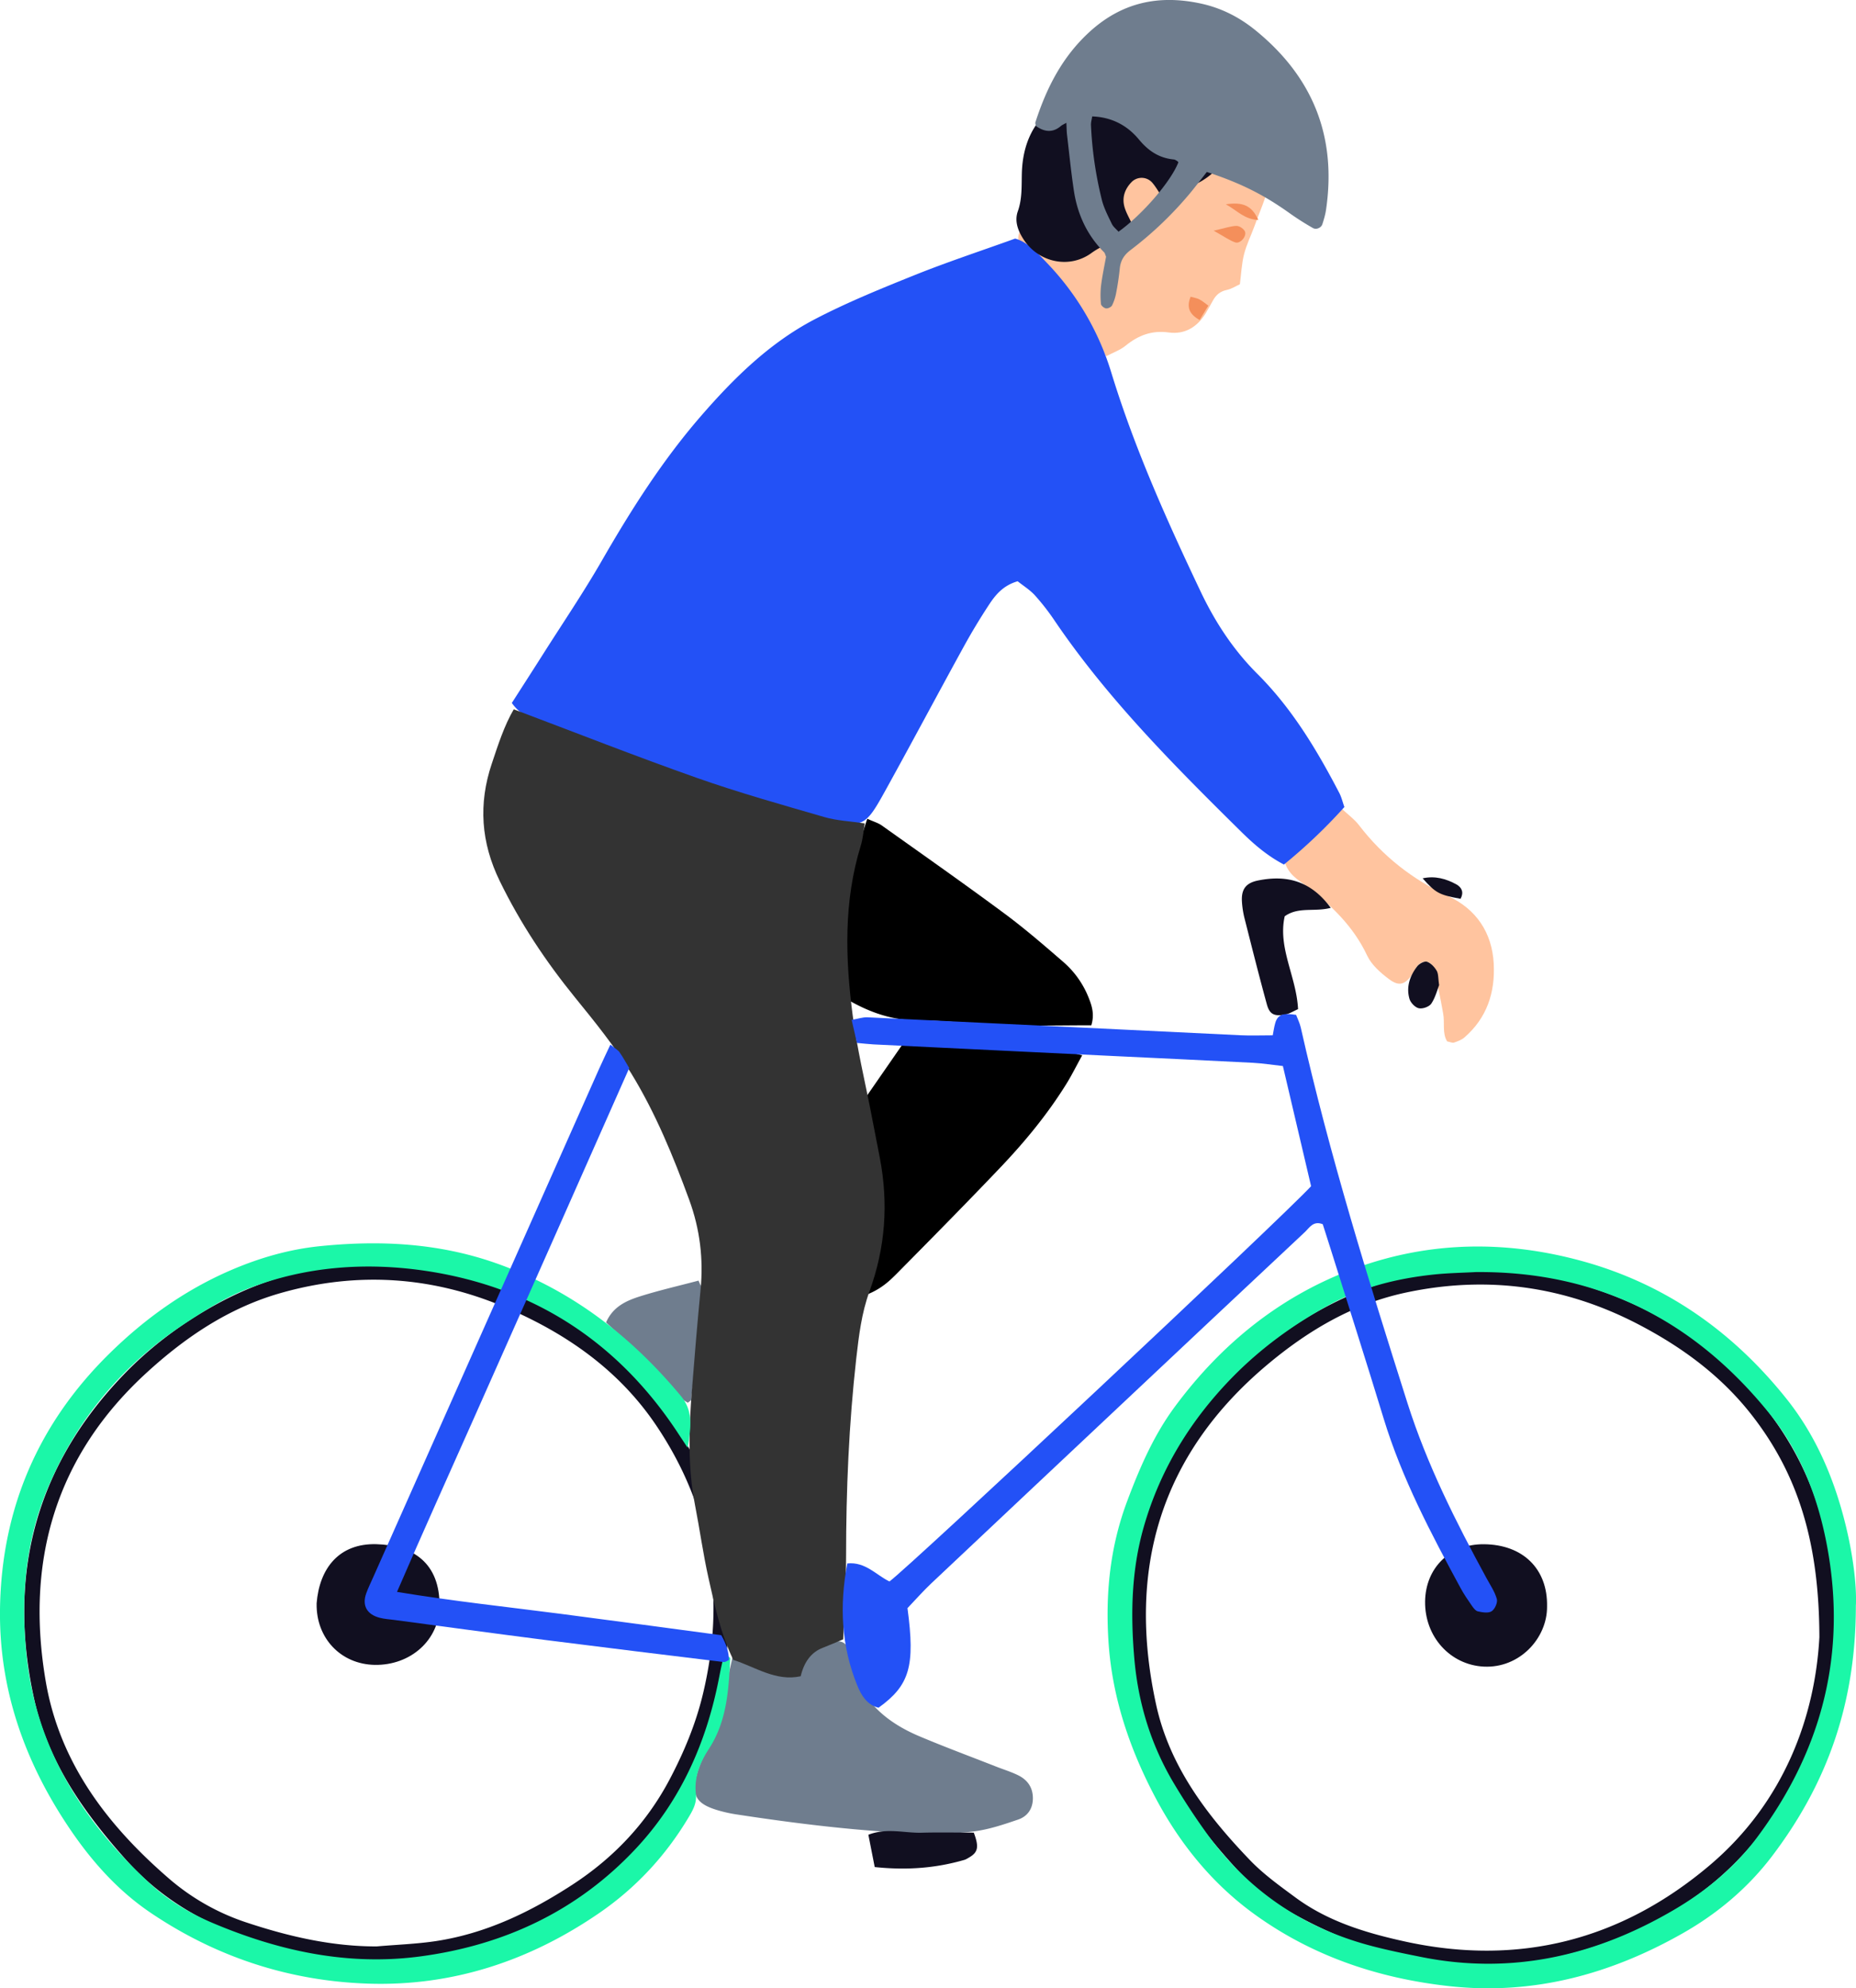 <svg width="155" height="166" viewBox="0 0 155 166" fill="none" xmlns="http://www.w3.org/2000/svg"><g clip-path="url(#clip0_8_3646)"><path d="M103.546 23.732c-.353.162-.707.396-1.093.475-.537.112-.883.4-1.139.85-.202.359-.393.722-.606 1.075-.707 1.158-1.75 1.81-3.098 1.626-1.428-.198-2.557.244-3.625 1.115-.425.349-.98.54-1.608.87-2.056-3.665-4.13-7.209-7.336-9.738-.058-.716.408-.996.703-1.367 1.04-1.313 1.674-2.824 2.186-4.396.591-1.81 1.356-3.54 2.571-5.029 2.54-3.112 5.753-4.27 9.691-3.27 4.256 1.08 6.813 5.23 5.778 9.49-.289 1.19-.801 2.331-1.223 3.49-.281.773-.656 1.521-.855 2.313-.198.787-.231 1.615-.346 2.496zm3.718 48.163c1.598-1.457 2.886-3.155 4.761-4.403.541.51 1.082.895 1.468 1.399 1.991 2.597 4.468 4.533 7.447 5.921 2.334 1.087 3.664 3.03 3.805 5.634.13 2.407-.566 4.543-2.452 6.173-.235.205-.563.32-.866.424-.13.044-.31-.046-.573-.1-.422-.687-.188-1.533-.329-2.31-.23-1.28-.472-2.568-.829-3.817-.188-.658-.934-.687-1.356-.13-.097.13-.148.292-.238.429-.707 1.094-1.212 1.302-2.124.615-.704-.529-1.443-1.184-1.804-1.953-1.161-2.472-3.047-4.249-5.157-5.864-.642-.493-1.41-.882-1.753-2.015v-.003z" fill="#FFC49F"/><path d="M42.74 58.696c.899-1.403 1.786-2.777 2.662-4.159 1.634-2.572 3.347-5.101 4.865-7.738 2.431-4.223 5.031-8.32 8.23-12.016 2.77-3.198 5.774-6.162 9.554-8.133 2.698-1.407 5.536-2.558 8.364-3.695 2.672-1.072 5.416-1.975 8.363-3.036 1.017.27 1.86 1.198 2.701 2.08a22.797 22.797 0 015.327 9.1c1.937 6.329 4.63 12.322 7.458 18.28 1.219 2.564 2.738 4.881 4.743 6.881 2.899 2.893 4.97 6.35 6.841 9.94.184.352.274.752.426 1.176a44.52 44.52 0 01-5.049 4.803c-1.407-.738-2.525-1.709-3.574-2.745-5.58-5.508-11.115-11.055-15.548-17.573a19.214 19.214 0 00-1.666-2.148c-.426-.468-.985-.813-1.45-1.184-1.18.338-1.825 1.098-2.366 1.918a51.984 51.984 0 00-2.167 3.597c-2.182 3.972-4.31 7.972-6.503 11.937-1.716 3.104-1.872 3.172-5.265 2.367-4.743-1.123-9.377-2.608-13.925-4.36a1006.573 1006.573 0 01-9.46-3.677c-.83-.327-1.763-.5-2.557-1.623l-.003.008z" fill="#2351F6"/><path d="M61.159 138.332c1.987.892 3.592 1.792 5.457 1.471.566-1.831.804-2.068 2.567-2.622 1.064-.335 1.594-.137 1.782.989.577 3.464 2.766 5.504 5.825 6.792 2.124.896 4.288 1.698 6.433 2.54.614.241 1.248.432 1.836.727.797.402 1.23 1.072 1.198 1.993-.03.834-.48 1.435-1.23 1.69-1.162.396-2.348.799-3.556.968a25.746 25.746 0 01-4.44.209c-5.197-.187-10.35-.817-15.486-1.601a11.6 11.6 0 01-1.684-.378c-1.703-.525-2.125-1.216-1.67-2.939.205-.784.566-1.547.963-2.259.815-1.461 1.356-2.975 1.46-4.662.055-.885.329-1.756.56-2.911l-.015-.007zm-3.707-21.218c-.931-.496-1.476-1.424-2.19-2.176-.735-.773-1.471-1.55-2.236-2.295-.76-.738-1.554-1.439-2.412-2.231.58-1.338 1.713-1.827 2.863-2.19 1.558-.49 3.16-.857 4.862-1.306.137.367.353.655.328.921a740.99 740.99 0 01-.949 9.033c-.007.061-.115.108-.267.241v.003z" fill="#6F7D8E"/><path d="M153.24 134.987c.058 9.151-4.703 20.85-16.456 26.135-9.857 4.432-19.389 3.867-28.744-1.328a19.004 19.004 0 01-4.837-3.827c-3.768-4.137-6.964-8.652-8.096-14.235-2.056-10.145.328-19.117 7.624-26.621a31.892 31.892 0 018.544-6.281c5.586-2.817 11.487-3.598 17.592-2.367 7.358 1.485 13.622 4.932 18.379 10.842 4.151 5.159 5.954 11.123 5.994 17.678v.004zm-1.298 1.705c-.018-7.861-1.749-13.573-5.673-18.585-2.55-3.255-5.789-5.63-9.402-7.518-6.153-3.216-12.648-4.126-19.465-2.673-4.396.939-8.136 3.148-11.53 5.99-9.005 7.54-11.778 17.17-9.319 28.419 1.129 5.159 4.252 9.242 7.83 12.969 1.132 1.18 2.492 2.155 3.815 3.13 2.716 2 5.879 2.953 9.125 3.666 9.543 2.093 18.083-.123 25.458-6.361 6.304-5.335 8.807-12.533 9.161-19.037zm-91.093-2.162c-.007 1.852-.108 4.151-.678 6.41-.83 3.296-1.97 6.468-3.769 9.364-2.77 4.458-6.596 7.735-11.288 10.098-8.075 4.069-16.338 4.325-24.74 1.31-3.766-1.353-7.156-3.414-9.854-6.443-3.495-3.921-6.506-8.166-7.66-13.379-2.283-10.31.065-19.43 7.458-27.114 2.243-2.331 4.819-4.266 7.657-5.831 5.803-3.198 12.002-4.127 18.469-2.867 6.57 1.277 12.309 4.237 16.928 9.144 4.527 4.806 6.997 10.519 7.343 17.124.03.576.072 1.151.141 2.184h-.007zM31.485 162.5c1.644-.144 3.3-.198 4.926-.443 4.162-.633 7.873-2.421 11.36-4.687 3.452-2.241 6.215-5.148 8.148-8.803 1.197-2.267 2.182-4.63 2.78-7.119 1.926-8.023.75-15.531-3.887-22.427-3.098-4.608-7.466-7.659-12.475-9.814-6.124-2.637-12.436-3.093-18.891-1.255-4.324 1.23-7.942 3.673-11.188 6.641-7.656 6.997-10.155 15.789-8.432 25.815C5 147.225 9.013 152.434 14.12 156.845a18.992 18.992 0 006.427 3.647c3.545 1.177 7.152 2.018 10.931 2.011l.008-.003z" fill="#110F20"/><path d="M91.136 85.6c-2.535 0-4.912.059-7.285-.013-2.384-.076-4.764-.389-7.148-.393-2.146-.003-4.029-.633-5.99-1.777-.613-5.054.01-10.008 1.716-15.059.523.238.902.342 1.205.554 3.419 2.432 6.856 4.843 10.228 7.34 1.717 1.27 3.336 2.672 4.952 4.072a7.677 7.677 0 012.113 3c.281.701.483 1.395.21 2.284v-.007zm-.754 2.497c-.548.997-.908 1.727-1.338 2.414-1.572 2.53-3.462 4.817-5.51 6.969-2.839 2.982-5.735 5.914-8.63 8.842-.625.63-1.288 1.256-2.417 1.723.245-.921.404-1.615.613-2.299.58-1.91.783-3.827.574-5.842-.231-2.212-.484-4.41-1-6.58-.15-.633-.187-1.29-.263-1.86l2.936-4.237c4.422-.158 8.933.493 13.463.536.39.003.779.162 1.576.338l-.004-.004z" fill="#000"/><path d="M101.361 14.36c-1.266 1.192-2.915 1.562-4.335 2.052-.267-.393-.495-.81-.797-1.159a1.176 1.176 0 00-1.75-.029c-.551.58-.786 1.274-.573 2.047.13.468.39.9.58 1.32-.136.86-.674 1.382-1.417 1.601a6.224 6.224 0 00-1.954.957c-1.85 1.32-4.393.749-5.634-1.162-.465-.716-.772-1.521-.48-2.345.372-1.047.307-2.098.336-3.17.065-2.442.977-4.471 2.997-5.806.202-.029.984-1.557 1.024-1.525 3.058 2.626 6.434 4.194 10.073 5.738.671.284 1.133 1.137 1.93 1.486v-.004zm9.777 61.434c-1.382.364-2.698-.118-3.848.705-.592 2.641.984 5.048 1.114 7.753-.389.169-.732.396-1.104.457-.901.154-1.273-.033-1.5-.853-.653-2.374-1.251-4.763-1.857-7.151a7.64 7.64 0 01-.227-1.457c-.055-1.026.349-1.537 1.348-1.738 2.359-.475 4.393 0 6.074 2.288v-.004zM73.05 155.877l-.53-2.698c1.54-.597 3-.133 4.435-.169 1.461-.04 2.925-.008 4.368-.008.447 1.18.36 1.634-.368 2.062-.14.083-.281.176-.436.219-2.377.687-4.79.874-7.466.594h-.003zm47.14-73.64c-.159.396-.314 1.037-.656 1.551-.177.263-.722.457-1.039.389-.314-.065-.692-.461-.786-.785-.289-.996.036-1.928.653-2.723.169-.22.602-.446.811-.374.325.111.624.439.808.748.151.26.119.626.205 1.194h.004z" fill="#110F20"/><path d="M89.531 7.555c.404-.62.84-1.281 1.28-1.957.866.198 1.591.392 1.724 1.262.098.63-.533 1.634-1.11 1.77-.826.198-1.382-.277-1.897-1.075h.003zm29.278 65.775c1.031-.227 1.947.032 2.809.5.473.26.646.684.357 1.209-1.796-.331-2.073-.479-3.166-1.709zm10.39 60.793c.022 2.648-2.297 5.17-5.283 5.019-2.792-.141-4.945-2.486-4.902-5.451.044-2.806 2.071-4.781 4.894-4.766 3.275.018 5.356 2.061 5.291 5.198zm-102.759-.244c.23-2.95 1.882-5.044 4.994-4.958 3.055.087 5.313 1.569 5.273 5.184-.033 2.831-2.43 4.943-5.41 4.893-2.835-.051-4.908-2.234-4.854-5.119h-.004z" fill="#110F20"/><path d="M42.892 59.214c5.16 1.943 10.214 3.936 15.338 5.741 3.495 1.23 7.076 2.234 10.64 3.267 1.017.295 2.106.338 3.346.522-.104.615-.144 1.251-.328 1.849-1.446 4.68-1.298 9.446-.674 14.202.364 2.77 1.028 5.497 1.558 8.245.234 1.213.472 2.425.707 3.637.728 3.807.465 7.498-.88 11.178-.642 1.752-.877 3.684-1.09 5.558-.616 5.49-.85 11.001-.85 16.526 0 2.299-.156 4.594-.242 6.925-.657.274-1.176.504-1.702.706-.94.357-1.556 1.15-1.847 2.377-2.07.45-3.754-.762-5.626-1.367-1.057-2.18-1.554-4.518-2.074-6.838-.45-2.008-.728-4.051-1.121-6.069-.62-3.187-.516-6.396-.264-9.605.22-2.792.451-5.583.722-8.368.252-2.586-.047-5.069-.945-7.526-1.335-3.644-2.81-7.234-4.83-10.54-1.366-2.238-3.036-4.303-4.699-6.346-2.456-3.022-4.584-6.22-6.293-9.728-1.576-3.227-1.796-6.45-.664-9.813.523-1.554 1.014-3.123 1.833-4.53l-.015-.003z" fill="#333"/><path d="M154.989 134.001c.007 8.339-2.481 15.015-7 20.966-2.016 2.655-4.555 4.788-7.447 6.432-6.031 3.428-12.49 5.184-19.468 4.425-5.922-.644-11.458-2.497-16.309-6.008-3.596-2.601-6.333-6.015-8.378-9.936-2.077-3.979-3.49-8.17-3.805-12.688-.281-4.073.109-8.033 1.562-11.893 1.05-2.792 2.218-5.497 4.007-7.904 3.931-5.295 8.922-9.299 15.125-11.544 6.135-2.22 12.45-2.306 18.761-.59 7.022 1.91 12.677 5.907 17.164 11.53 2.495 3.126 4.028 6.784 4.966 10.67.581 2.41.891 4.86.826 6.54h-.004zM123.306 106.2c-1.089.061-2.333.079-3.563.208-3.062.324-6.034 1.058-8.742 2.54-2.979 1.63-5.72 3.623-8.1 6.058-3.456 3.54-5.987 7.641-7.365 12.415-1.046 3.615-1.129 7.288-.808 11.019.325 3.77 1.4 7.267 3.336 10.497a56.794 56.794 0 002.716 4.13c3.412 4.72 7.956 7.835 13.586 9.35 1.431.385 2.888.68 4.345.971 7.588 1.518 14.607-.122 21.153-3.979 2.636-1.554 5.013-3.521 6.863-5.993 5.171-6.921 7.368-14.645 6.041-23.25-.689-4.465-2.175-8.67-5.039-12.203-6.225-7.677-14.231-11.835-24.423-11.76v-.003zm-65.883 14.666c-.422-.643-.556-.841-.686-1.039-4.998-7.695-12.049-12.343-21.116-13.714-5.034-.759-10.09-.399-14.89 1.465-1.83.708-3.543 1.777-5.19 2.856-5.259 3.432-9.14 8.062-11.567 13.846-1.825 4.35-2.228 8.908-1.792 13.581.732 7.914 4.638 14.12 10.332 19.379 1.53 1.414 3.311 2.482 5.216 3.292 5.56 2.356 11.328 3.615 17.394 2.802 7.029-.942 13.145-3.82 18.007-9.029 3.754-4.026 5.893-8.9 6.928-14.271.094-.486.188-.968.317-1.447.036-.133.199-.233.321-.366.101.079.292.161.289.233-.134 2.634-.274 5.249-1.796 7.577-.721 1.104-1.234 2.352-1.075 3.734.094.813-.288 1.428-.67 2.065-1.901 3.158-4.375 5.806-7.401 7.885-5.807 3.993-12.27 6.134-19.335 5.893-6.57-.223-12.662-2.22-18.133-5.918-2.85-1.925-5.085-4.493-6.953-7.314-3.636-5.478-5.731-11.486-5.62-18.138.141-8.317 3.214-15.411 9.132-21.228 2.954-2.907 6.304-5.31 10.156-6.969 2.373-1.021 4.84-1.734 7.386-1.996 4.97-.511 9.878-.284 14.679 1.392 6.275 2.195 11.292 6.047 15.497 11.098.974 1.169.912 2.389.573 4.335l-.003-.004z" fill="#1BF7A8"/><path d="M75.787 134.267c.65 4.831.188 6.432-2.416 8.307-.945-.227-1.425-1.001-1.768-1.835-1.341-3.277-1.514-6.659-.843-10.21 1.518-.158 2.423.979 3.52 1.504 1.622-1.162 32.725-30.305 35.213-33l-2.355-10.032c-.894-.098-1.695-.227-2.499-.27-3.877-.202-7.754-.378-11.635-.565-6.683-.324-13.365-.644-20.048-.971-.411-.022-.819-.072-1.392-.123-.134-.59-.27-1.19-.44-1.924.548-.094.937-.234 1.316-.216 10.398.493 20.792 1 31.189 1.5.822.04 1.645.004 2.662.004.061-.303.108-.673.209-1.026.242-.863.905-.798 1.742-.68.115.31.299.666.386 1.044 2.394 10.616 5.622 20.994 8.911 31.359 1.634 5.14 4.036 9.907 6.597 14.612.313.576.696 1.137.869 1.752.083.295-.162.846-.433 1.022-.274.18-.768.093-1.143.014-.202-.043-.386-.295-.523-.493-.328-.474-.657-.953-.931-1.46-2.477-4.565-4.897-9.152-6.423-14.152-1.442-4.727-2.946-9.433-4.425-14.149-.22-.705-.447-1.407-.66-2.072-.793-.317-1.111.295-1.5.662-5.122 4.791-10.228 9.601-15.339 14.404-5.29 4.975-10.581 9.947-15.865 14.929-.656.619-1.255 1.302-1.98 2.062l.004.003zM50.97 87.213c.408.327.632.446.762.626.28.395.512.827.818 1.33-2.135 4.814-4.263 9.627-6.398 14.437-2.17 4.893-4.346 9.782-6.52 14.674-2.132 4.795-4.296 9.58-6.477 14.624 4.731.78 9.218 1.255 13.686 1.834 4.498.583 8.988 1.195 13.391 1.781.428.734.642 1.426.642 2.076-.148.057-.3.183-.436.165-4.995-.608-9.994-1.216-14.985-1.852-4.173-.533-8.342-1.105-12.515-1.662-.407-.054-.826-.076-1.223-.18-1.074-.274-1.493-1.026-1.132-2.036.166-.464.39-.907.588-1.36 6.286-14.145 12.572-28.29 18.862-42.436.267-.597.552-1.187.941-2.021h-.003z" fill="#2351F6"/><path d="M101.361 19.26c1.024-.23 1.467-.399 1.915-.399.238 0 .595.241.692.464.173.4-.397 1.05-.801.914-.486-.162-.919-.486-1.803-.975l-.003-.003zm-.451 6.26l-.729 1.198c-.808-.464-1.129-1.01-.75-1.946.303.09.545.119.743.227.267.143.498.349.739.521h-.003zm1.464-8.465c1.363-.194 2.146.05 2.712 1.31-1.186-.058-1.731-.763-2.712-1.31z" fill="#F48F5B"/><path d="M100.787 14.357c-.487.616-.927 1.198-1.392 1.76a30.331 30.331 0 01-4.988 4.766c-.551.421-.833.889-.894 1.558a22.545 22.545 0 01-.3 2.018 3.942 3.942 0 01-.338 1.032c-.073.144-.343.277-.505.256-.163-.022-.415-.227-.426-.367a7.467 7.467 0 01.01-1.554c.105-.828.282-1.648.416-2.396-.076-.176-.094-.295-.16-.363-1.42-1.425-2.224-3.163-2.524-5.127-.234-1.55-.39-3.111-.573-4.665-.036-.303-.036-.605-.058-1.022-.227.13-.353.18-.45.262-.638.55-1.334.55-2.089.004-.018-.1-.076-.216-.047-.306.927-2.874 2.247-5.482 4.545-7.572C93.694.205 96.748-.45 100.21.28c1.735.363 3.257 1.13 4.624 2.237 4.8 3.893 6.809 8.875 5.907 14.998-.061.41-.18.817-.31 1.212-.101.295-.505.472-.783.313a23.068 23.068 0 01-1.853-1.172c-2.197-1.576-4.09-2.547-7.008-3.511zM91.212 9.72c-.036.252-.112.493-.101.734.094 2.101.397 4.173.902 6.21.173.7.519 1.363.836 2.021.123.256.375.446.563.659 2.009-1.436 4.389-4.213 4.998-5.796-.036-.036-.06-.083-.104-.108-.09-.05-.184-.119-.281-.126-1.223-.119-2.114-.709-2.904-1.662-.959-1.158-2.243-1.874-3.91-1.932z" fill="#6F7D8E"/></g><defs><clipPath id="clip0_8_3646"><path fill="#fff" d="M0 0h155v166H0z"/></clipPath></defs></svg>